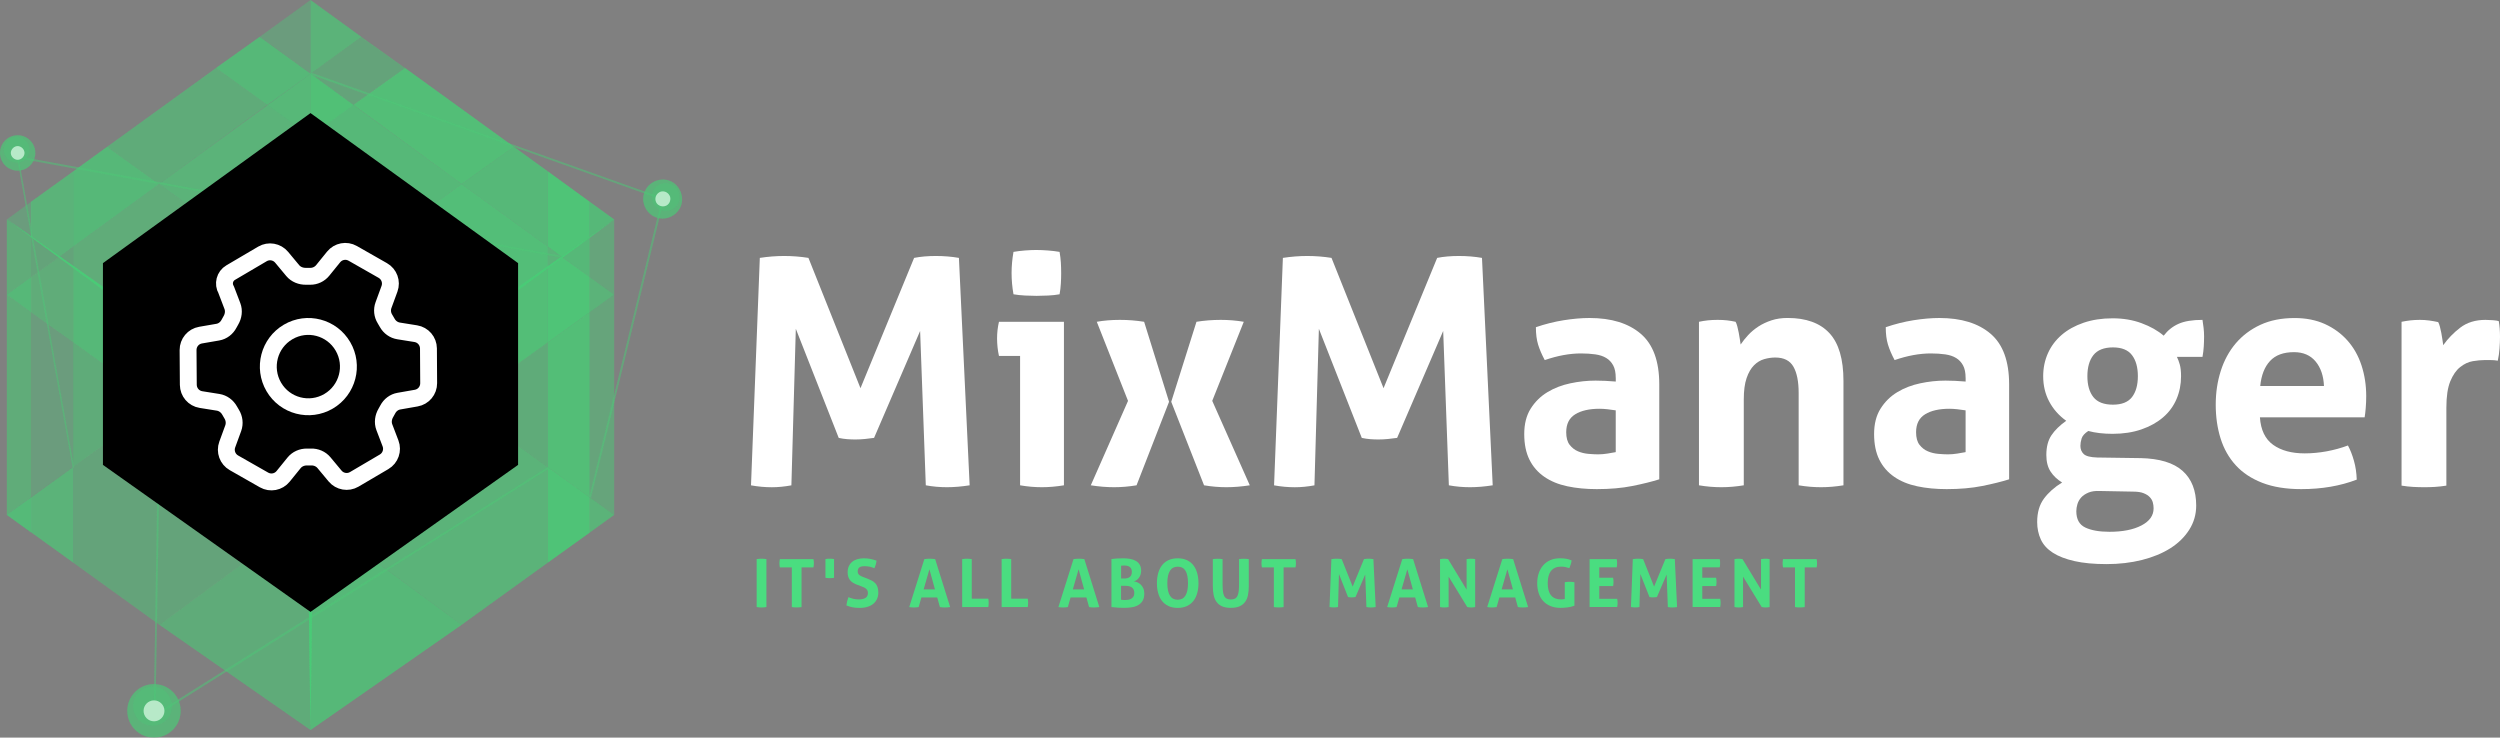<svg width="444" height="131" viewBox="0 0 444 131" fill="none" xmlns="http://www.w3.org/2000/svg">
<rect x="0" y="0" width="444" height="131" fill="#808080" stroke="none"/>
<g clip-path="url(#clip0_41_287)">
<path d="M134.385 99.299C134.674 99.249 134.962 99.225 135.245 99.225C135.527 99.225 135.822 99.249 136.117 99.299V107.813C135.816 107.863 135.527 107.887 135.257 107.887C134.969 107.887 134.674 107.863 134.385 107.813V99.299Z" fill="#4ADD80"/>
<path d="M140.612 100.77H138.5C138.451 100.536 138.426 100.284 138.426 100.025C138.426 99.779 138.451 99.539 138.5 99.305H144.469C144.518 99.539 144.543 99.785 144.543 100.025C144.543 100.284 144.518 100.536 144.469 100.77H142.356V107.82C142.215 107.838 142.074 107.85 141.933 107.863C141.791 107.875 141.65 107.881 141.521 107.881C141.392 107.881 141.245 107.881 141.091 107.869C140.938 107.857 140.784 107.844 140.625 107.82V100.77H140.612Z" fill="#4ADD80"/>
<path d="M146.606 99.286C146.741 99.261 146.864 99.249 146.987 99.237C147.11 99.225 147.232 99.225 147.367 99.225C147.503 99.225 147.632 99.225 147.748 99.237C147.865 99.249 148 99.261 148.129 99.286V102.617C147.994 102.642 147.871 102.654 147.748 102.666C147.625 102.679 147.503 102.679 147.367 102.679C147.232 102.679 147.103 102.679 146.981 102.666C146.858 102.66 146.729 102.642 146.6 102.617V99.286H146.606Z" fill="#4ADD80"/>
<path d="M152.274 103.872C152.004 103.768 151.764 103.657 151.556 103.534C151.341 103.411 151.163 103.263 151.015 103.097C150.868 102.924 150.751 102.721 150.665 102.487C150.579 102.253 150.542 101.964 150.542 101.631C150.542 101.231 150.61 100.874 150.751 100.566C150.886 100.258 151.083 100 151.335 99.79C151.586 99.581 151.887 99.421 152.243 99.316C152.6 99.212 152.993 99.156 153.435 99.156C153.834 99.156 154.215 99.193 154.565 99.261C154.915 99.335 155.283 99.433 155.67 99.569C155.621 100.024 155.498 100.48 155.289 100.917C155.173 100.868 155.05 100.825 154.927 100.776C154.804 100.726 154.675 100.689 154.54 100.659C154.405 100.628 154.245 100.603 154.074 100.585C153.902 100.566 153.705 100.554 153.484 100.554C153.349 100.554 153.214 100.566 153.079 100.591C152.944 100.615 152.815 100.659 152.704 100.72C152.594 100.782 152.501 100.874 152.434 100.997C152.36 101.12 152.329 101.28 152.329 101.477C152.329 101.637 152.354 101.767 152.409 101.871C152.465 101.976 152.538 102.068 152.637 102.142C152.735 102.216 152.839 102.278 152.956 102.333C153.073 102.382 153.189 102.432 153.312 102.481L154.018 102.752C154.319 102.869 154.589 102.992 154.835 103.121C155.081 103.251 155.283 103.404 155.455 103.589C155.627 103.774 155.756 104.002 155.848 104.266C155.94 104.531 155.99 104.858 155.99 105.245C155.99 105.633 155.916 106.015 155.768 106.347C155.621 106.68 155.412 106.963 155.136 107.203C154.86 107.437 154.522 107.628 154.117 107.757C153.711 107.893 153.244 107.961 152.716 107.961C152.458 107.961 152.225 107.954 152.016 107.936C151.814 107.917 151.617 107.893 151.433 107.862C151.249 107.825 151.064 107.782 150.886 107.727C150.708 107.671 150.518 107.603 150.321 107.523C150.346 107.296 150.389 107.056 150.45 106.809C150.512 106.563 150.585 106.311 150.678 106.058C151.009 106.194 151.316 106.292 151.611 106.36C151.9 106.428 152.213 106.458 152.544 106.458C153.042 106.458 153.429 106.366 153.717 106.181C154 105.997 154.141 105.713 154.141 105.332C154.141 105.141 154.11 104.987 154.043 104.858C153.975 104.728 153.889 104.624 153.785 104.537C153.68 104.451 153.558 104.377 153.423 104.316C153.287 104.254 153.152 104.199 153.011 104.143L152.293 103.872H152.274Z" fill="#4ADD80"/>
<path d="M164.157 99.299C164.323 99.274 164.483 99.255 164.63 99.243C164.777 99.231 164.943 99.225 165.127 99.225C165.287 99.225 165.441 99.225 165.588 99.243C165.735 99.255 165.901 99.274 166.085 99.299L168.745 107.813C168.419 107.863 168.106 107.887 167.799 107.887C167.492 107.887 167.209 107.863 166.927 107.813L166.454 106.108H163.641L163.156 107.813C162.874 107.863 162.603 107.887 162.339 107.887C162.051 107.887 161.762 107.863 161.48 107.813L164.163 99.299H164.157ZM166.049 104.68L165.066 101.102L164.04 104.68H166.049Z" fill="#4ADD80"/>
<path d="M170.882 99.299C171.17 99.249 171.453 99.225 171.723 99.225C171.993 99.225 172.288 99.249 172.583 99.299V106.323H175.524C175.549 106.459 175.561 106.588 175.573 106.705C175.586 106.822 175.586 106.945 175.586 107.056C175.586 107.185 175.586 107.309 175.573 107.432C175.561 107.555 175.549 107.684 175.524 107.813H170.882V99.299Z" fill="#4ADD80"/>
<path d="M177.889 99.299C178.177 99.249 178.46 99.225 178.73 99.225C179 99.225 179.295 99.249 179.59 99.299V106.323H182.531C182.556 106.459 182.568 106.588 182.58 106.705C182.593 106.822 182.593 106.945 182.593 107.056C182.593 107.185 182.593 107.309 182.58 107.432C182.568 107.555 182.556 107.684 182.531 107.813H177.889V99.299Z" fill="#4ADD80"/>
<path d="M190.65 99.299C190.816 99.274 190.975 99.255 191.123 99.243C191.27 99.231 191.436 99.225 191.62 99.225C191.78 99.225 191.933 99.225 192.081 99.243C192.228 99.255 192.394 99.274 192.578 99.299L195.237 107.813C194.912 107.863 194.599 107.887 194.291 107.887C193.984 107.887 193.702 107.863 193.419 107.813L192.947 106.108H190.134L189.649 107.813C189.366 107.863 189.096 107.887 188.832 107.887C188.543 107.887 188.255 107.863 187.972 107.813L190.656 99.299H190.65ZM192.541 104.68L191.559 101.102L190.533 104.68H192.541Z" fill="#4ADD80"/>
<path d="M197.393 99.285C197.644 99.249 197.939 99.212 198.265 99.193C198.596 99.169 199.008 99.156 199.505 99.156C199.941 99.156 200.347 99.193 200.733 99.261C201.12 99.335 201.458 99.452 201.741 99.624C202.029 99.797 202.256 100.018 202.422 100.308C202.588 100.591 202.668 100.948 202.668 101.373C202.668 101.625 202.631 101.859 202.557 102.075C202.484 102.29 202.379 102.481 202.256 102.641C202.134 102.801 201.986 102.937 201.833 103.041C201.673 103.146 201.513 103.214 201.348 103.238C201.526 103.263 201.728 103.318 201.949 103.404C202.17 103.491 202.373 103.62 202.563 103.792C202.754 103.965 202.907 104.18 203.036 104.451C203.165 104.722 203.227 105.042 203.227 105.424C203.227 105.935 203.128 106.36 202.938 106.686C202.748 107.012 202.484 107.271 202.158 107.462C201.833 107.653 201.452 107.782 201.022 107.85C200.592 107.917 200.144 107.954 199.671 107.954C199.309 107.954 198.953 107.942 198.596 107.924C198.24 107.905 197.841 107.868 197.393 107.813V99.285ZM199.628 102.746C199.825 102.746 200.009 102.727 200.175 102.69C200.347 102.653 200.494 102.592 200.617 102.499C200.74 102.407 200.844 102.284 200.912 102.13C200.985 101.976 201.016 101.779 201.016 101.545C201.016 101.311 200.973 101.126 200.893 100.985C200.813 100.837 200.703 100.726 200.574 100.64C200.445 100.554 200.297 100.505 200.138 100.474C199.978 100.443 199.818 100.431 199.659 100.431C199.438 100.431 199.253 100.443 199.106 100.468V102.74H199.628V102.746ZM199.106 106.514C199.217 106.532 199.346 106.538 199.487 106.551C199.628 106.563 199.763 106.563 199.88 106.563C200.046 106.563 200.218 106.545 200.402 106.514C200.58 106.483 200.752 106.421 200.912 106.329C201.071 106.237 201.2 106.114 201.298 105.947C201.403 105.787 201.452 105.572 201.452 105.313C201.452 105.067 201.415 104.864 201.335 104.704C201.255 104.544 201.145 104.414 200.998 104.31C200.85 104.211 200.678 104.143 200.476 104.1C200.273 104.063 200.052 104.039 199.806 104.039H199.1V106.501L199.106 106.514Z" fill="#4ADD80"/>
<path d="M209.159 107.961C208.52 107.961 207.968 107.85 207.507 107.628C207.04 107.406 206.66 107.099 206.359 106.711C206.058 106.323 205.837 105.861 205.689 105.325C205.542 104.79 205.468 104.211 205.468 103.577C205.468 102.943 205.542 102.358 205.689 101.816C205.837 101.274 206.058 100.806 206.359 100.412C206.66 100.018 207.04 99.71 207.507 99.489C207.974 99.267 208.526 99.156 209.159 99.156C209.792 99.156 210.35 99.267 210.811 99.489C211.278 99.71 211.658 100.018 211.959 100.412C212.26 100.806 212.481 101.274 212.629 101.816C212.776 102.358 212.85 102.943 212.85 103.577C212.85 104.211 212.776 104.79 212.629 105.325C212.481 105.861 212.26 106.323 211.959 106.711C211.658 107.099 211.278 107.406 210.811 107.628C210.344 107.85 209.792 107.961 209.159 107.961ZM209.159 106.514C210.381 106.514 210.989 105.535 210.989 103.577C210.989 102.598 210.842 101.865 210.547 101.373C210.252 100.886 209.792 100.64 209.171 100.64C207.937 100.64 207.317 101.619 207.317 103.577C207.317 105.535 207.931 106.514 209.159 106.514Z" fill="#4ADD80"/>
<path d="M215.411 99.298C215.558 99.273 215.705 99.261 215.847 99.249C215.988 99.243 216.135 99.236 216.283 99.236C216.418 99.236 216.553 99.236 216.694 99.249C216.835 99.255 216.983 99.273 217.13 99.298V103.719C217.13 104.199 217.149 104.611 217.185 104.956C217.222 105.301 217.29 105.584 217.4 105.812C217.505 106.04 217.658 106.2 217.849 106.311C218.039 106.415 218.291 106.471 218.598 106.471C218.905 106.471 219.151 106.415 219.341 106.311C219.531 106.206 219.679 106.04 219.783 105.812C219.887 105.584 219.961 105.301 219.998 104.956C220.035 104.611 220.053 104.199 220.053 103.719V99.298C220.213 99.273 220.36 99.261 220.502 99.249C220.643 99.243 220.784 99.236 220.913 99.236C221.054 99.236 221.196 99.236 221.343 99.249C221.49 99.261 221.638 99.273 221.785 99.298V104.082C221.785 104.661 221.736 105.184 221.644 105.664C221.552 106.144 221.38 106.551 221.134 106.889C220.888 107.228 220.563 107.493 220.152 107.677C219.74 107.862 219.224 107.954 218.592 107.954C217.959 107.954 217.443 107.862 217.032 107.677C216.62 107.493 216.295 107.228 216.049 106.889C215.804 106.551 215.638 106.144 215.54 105.664C215.447 105.184 215.398 104.661 215.398 104.082V99.298H215.411Z" fill="#4ADD80"/>
<path d="M226.225 100.77H224.113C224.063 100.536 224.039 100.284 224.039 100.025C224.039 99.779 224.063 99.539 224.113 99.305H230.082C230.131 99.539 230.155 99.785 230.155 100.025C230.155 100.284 230.131 100.536 230.082 100.77H227.969V107.82C227.828 107.838 227.687 107.85 227.545 107.863C227.404 107.875 227.263 107.881 227.134 107.881C227.005 107.881 226.858 107.881 226.704 107.869C226.551 107.857 226.397 107.844 226.237 107.82V100.77H226.225Z" fill="#4ADD80"/>
<path d="M236.468 99.299C236.782 99.249 237.089 99.225 237.377 99.225C237.684 99.225 237.985 99.249 238.286 99.299L240.233 104.181L242.241 99.299C242.487 99.249 242.757 99.225 243.058 99.225C243.359 99.225 243.647 99.249 243.918 99.299L244.317 107.813C244.016 107.863 243.733 107.887 243.469 107.887C243.205 107.887 242.935 107.863 242.677 107.813L242.462 102.032L240.736 106.034C240.626 106.053 240.509 106.065 240.393 106.077C240.276 106.09 240.159 106.096 240.036 106.096C239.932 106.096 239.834 106.096 239.729 106.083C239.625 106.071 239.521 106.059 239.41 106.034L237.801 101.946L237.635 107.807C237.383 107.857 237.138 107.881 236.904 107.881C236.653 107.881 236.395 107.857 236.124 107.807L236.456 99.292L236.468 99.299Z" fill="#4ADD80"/>
<path d="M249.039 99.299C249.205 99.274 249.365 99.255 249.512 99.243C249.659 99.231 249.825 99.225 250.009 99.225C250.169 99.225 250.323 99.225 250.47 99.243C250.617 99.255 250.783 99.274 250.967 99.299L253.627 107.813C253.301 107.863 252.988 107.887 252.681 107.887C252.374 107.887 252.091 107.863 251.809 107.813L251.336 106.108H248.523L248.038 107.813C247.756 107.863 247.485 107.887 247.221 107.887C246.933 107.887 246.644 107.863 246.362 107.813L249.045 99.299H249.039ZM250.924 104.68L249.942 101.102L248.916 104.68H250.924Z" fill="#4ADD80"/>
<path d="M255.758 99.299C256.003 99.249 256.237 99.225 256.451 99.225C256.685 99.225 256.93 99.249 257.182 99.299L260.468 104.723V99.299C260.75 99.249 261.02 99.225 261.284 99.225C261.53 99.225 261.763 99.249 261.991 99.299V107.813C261.739 107.863 261.512 107.887 261.303 107.887C261.082 107.887 260.842 107.863 260.584 107.813L257.274 102.402V107.813C257.023 107.863 256.765 107.887 256.507 107.887C256.249 107.887 255.997 107.863 255.751 107.813V99.299H255.758Z" fill="#4ADD80"/>
<path d="M266.805 99.299C266.971 99.274 267.131 99.255 267.278 99.243C267.426 99.231 267.591 99.225 267.776 99.225C267.935 99.225 268.089 99.225 268.236 99.243C268.384 99.255 268.549 99.274 268.734 99.299L271.393 107.813C271.067 107.863 270.754 107.887 270.447 107.887C270.14 107.887 269.857 107.863 269.575 107.813L269.102 106.108H266.289L265.804 107.813C265.522 107.863 265.252 107.887 264.988 107.887C264.699 107.887 264.41 107.863 264.128 107.813L266.811 99.299H266.805ZM268.697 104.68L267.714 101.102L266.689 104.68H268.697Z" fill="#4ADD80"/>
<path d="M277.902 103.399C278.191 103.349 278.48 103.325 278.75 103.325C279.02 103.325 279.315 103.349 279.616 103.399V107.579C279.204 107.727 278.78 107.832 278.332 107.881C277.89 107.93 277.497 107.955 277.165 107.955C276.471 107.955 275.863 107.844 275.348 107.628C274.826 107.413 274.396 107.105 274.046 106.717C273.696 106.329 273.438 105.861 273.266 105.326C273.094 104.79 273.008 104.205 273.008 103.571C273.008 102.937 273.1 102.352 273.278 101.81C273.456 101.268 273.72 100.8 274.064 100.406C274.408 100.012 274.826 99.704 275.329 99.483C275.827 99.261 276.398 99.15 277.036 99.15C277.417 99.15 277.767 99.175 278.093 99.224C278.418 99.273 278.762 99.372 279.112 99.52C279.094 99.754 279.051 99.988 278.971 100.216C278.891 100.443 278.805 100.665 278.713 100.899C278.437 100.807 278.191 100.739 277.982 100.696C277.767 100.659 277.515 100.634 277.227 100.634C276.471 100.634 275.888 100.88 275.483 101.373C275.077 101.866 274.875 102.598 274.875 103.571C274.875 104.544 275.077 105.264 275.477 105.744C275.876 106.225 276.471 106.459 277.251 106.459C277.386 106.459 277.503 106.452 277.614 106.434C277.718 106.416 277.816 106.403 277.902 106.385V103.386V103.399Z" fill="#4ADD80"/>
<path d="M282.305 99.298H287.126C287.175 99.532 287.2 99.778 287.2 100.018C287.2 100.277 287.175 100.53 287.126 100.763H284.031V102.611H286.487C286.537 102.863 286.561 103.109 286.561 103.343C286.561 103.596 286.537 103.842 286.487 104.088H284.031V106.342H287.212C287.261 106.576 287.286 106.822 287.286 107.062C287.286 107.321 287.261 107.573 287.212 107.807H282.312V99.292L282.305 99.298Z" fill="#4ADD80"/>
<path d="M290 99.299C290.313 99.249 290.62 99.225 290.909 99.225C291.216 99.225 291.517 99.249 291.818 99.299L293.765 104.181L295.773 99.299C296.018 99.249 296.289 99.225 296.59 99.225C296.89 99.225 297.179 99.249 297.449 99.299L297.848 107.813C297.548 107.863 297.265 107.887 297.001 107.887C296.737 107.887 296.467 107.863 296.209 107.813L295.994 102.032L294.268 106.034C294.158 106.053 294.041 106.065 293.924 106.077C293.808 106.09 293.691 106.096 293.568 106.096C293.464 106.096 293.365 106.096 293.261 106.083C293.157 106.071 293.052 106.059 292.942 106.034L291.333 101.946L291.167 107.807C290.915 107.857 290.67 107.881 290.436 107.881C290.184 107.881 289.926 107.857 289.656 107.807L289.988 99.292L290 99.299Z" fill="#4ADD80"/>
<path d="M300.6 99.298H305.42C305.47 99.532 305.494 99.778 305.494 100.018C305.494 100.277 305.47 100.53 305.42 100.763H302.325V102.611H304.782C304.831 102.863 304.855 103.109 304.855 103.343C304.855 103.596 304.831 103.842 304.782 104.088H302.325V106.342H305.506C305.556 106.576 305.58 106.822 305.58 107.062C305.58 107.321 305.556 107.573 305.506 107.807H300.606V99.292L300.6 99.298Z" fill="#4ADD80"/>
<path d="M308.049 99.299C308.294 99.249 308.528 99.225 308.743 99.225C308.976 99.225 309.222 99.249 309.474 99.299L312.759 104.723V99.299C313.041 99.249 313.312 99.225 313.576 99.225C313.821 99.225 314.055 99.249 314.282 99.299V107.813C314.03 107.863 313.803 107.887 313.594 107.887C313.373 107.887 313.134 107.863 312.876 107.813L309.566 102.402V107.813C309.314 107.863 309.056 107.887 308.798 107.887C308.54 107.887 308.288 107.863 308.043 107.813V99.299H308.049Z" fill="#4ADD80"/>
<path d="M318.777 100.77H316.665C316.616 100.536 316.591 100.284 316.591 100.025C316.591 99.779 316.616 99.539 316.665 99.305H322.634C322.683 99.539 322.708 99.785 322.708 100.025C322.708 100.284 322.683 100.536 322.634 100.77H320.521V107.82C320.38 107.838 320.239 107.85 320.098 107.863C319.956 107.875 319.815 107.881 319.686 107.881C319.557 107.881 319.41 107.881 319.256 107.869C319.103 107.857 318.949 107.844 318.79 107.82V100.77H318.777Z" fill="#4ADD80"/>
<path d="M134.944 45.801C136.436 45.574 137.873 45.463 139.261 45.463C140.717 45.463 142.154 45.574 143.578 45.801L152.821 68.945L162.346 45.801C163.5 45.574 164.79 45.463 166.214 45.463C167.639 45.463 168.996 45.574 170.304 45.801L172.208 86.191C170.79 86.412 169.445 86.529 168.173 86.529C166.902 86.529 165.649 86.418 164.421 86.191L163.414 58.78L155.234 77.768C154.712 77.842 154.172 77.91 153.607 77.965C153.048 78.02 152.483 78.051 151.924 78.051C151.439 78.051 150.954 78.033 150.469 77.996C149.984 77.959 149.48 77.885 148.958 77.774L141.337 58.392L140.551 86.197C139.353 86.418 138.199 86.535 137.075 86.535C135.878 86.535 134.643 86.425 133.378 86.197L134.944 45.808V45.801Z" fill="white"/>
<path d="M181.168 63.219H177.416C177.305 62.733 177.219 62.215 177.164 61.674C177.109 61.132 177.078 60.615 177.078 60.128C177.078 59.119 177.189 58.127 177.416 57.148H188.955V86.19C187.61 86.412 186.302 86.529 185.031 86.529C183.759 86.529 182.507 86.418 181.168 86.19V63.213V63.219ZM179.995 52.26C179.768 50.985 179.657 49.729 179.657 48.498C179.657 47.267 179.768 46.047 179.995 44.736C180.628 44.625 181.309 44.539 182.04 44.484C182.771 44.428 183.434 44.398 184.03 44.398C184.662 44.398 185.356 44.428 186.105 44.484C186.855 44.539 187.542 44.625 188.181 44.736C188.292 45.376 188.365 45.998 188.408 46.62C188.445 47.236 188.464 47.864 188.464 48.504C188.464 49.101 188.445 49.723 188.408 50.357C188.371 50.998 188.298 51.632 188.181 52.266C187.542 52.377 186.867 52.457 186.136 52.488C185.405 52.525 184.724 52.543 184.091 52.543C183.495 52.543 182.82 52.525 182.077 52.488C181.328 52.451 180.64 52.377 180.001 52.266L179.995 52.26Z" fill="white"/>
<path d="M200.334 71.192L194.789 57.148C196.023 56.927 197.387 56.81 198.879 56.81C200.371 56.81 201.734 56.92 203.196 57.148L207.624 71.358L201.851 86.19C200.506 86.412 199.18 86.529 197.872 86.529C196.564 86.529 195.182 86.418 193.726 86.19L200.34 71.192H200.334ZM208.011 71.358L212.494 57.148C213.875 56.927 215.312 56.81 216.805 56.81C218.186 56.81 219.55 56.92 220.895 57.148L215.294 71.192L221.963 86.19C220.508 86.412 219.126 86.529 217.818 86.529C216.51 86.529 215.183 86.418 213.839 86.19L208.011 71.358Z" fill="white"/>
<path d="M227.84 45.801C229.332 45.574 230.769 45.463 232.157 45.463C233.613 45.463 235.05 45.574 236.475 45.801L245.717 68.945L255.242 45.801C256.396 45.574 257.686 45.463 259.111 45.463C260.535 45.463 261.892 45.574 263.2 45.801L265.104 86.191C263.686 86.412 262.341 86.529 261.07 86.529C259.798 86.529 258.546 86.418 257.317 86.191L256.31 58.78L248.13 77.768C247.608 77.842 247.068 77.91 246.503 77.965C245.944 78.02 245.379 78.051 244.82 78.051C244.335 78.051 243.85 78.033 243.365 77.996C242.88 77.959 242.376 77.885 241.854 77.774L234.233 58.392L233.447 86.197C232.249 86.418 231.095 86.535 229.971 86.535C228.774 86.535 227.539 86.425 226.274 86.197L227.84 45.808V45.801Z" fill="white"/>
<path d="M286.954 67.092C286.954 66.193 286.807 65.46 286.506 64.9C286.205 64.34 285.794 63.897 285.272 63.583C284.75 63.262 284.105 63.047 283.337 62.936C282.569 62.825 281.722 62.77 280.789 62.77C278.774 62.77 276.625 63.164 274.347 63.952C273.825 62.979 273.432 62.062 273.167 61.2C272.903 60.338 272.774 59.31 272.774 58.109C274.42 57.549 276.06 57.136 277.706 56.872C279.352 56.613 280.881 56.477 282.299 56.477C286.187 56.477 289.22 57.413 291.406 59.285C293.593 61.157 294.686 64.155 294.686 68.274V85.126C293.378 85.538 291.793 85.932 289.926 86.308C288.06 86.683 285.947 86.868 283.595 86.868C281.691 86.868 279.941 86.702 278.357 86.363C276.766 86.024 275.403 85.464 274.267 84.676C273.124 83.888 272.246 82.878 271.632 81.641C271.018 80.403 270.705 78.889 270.705 77.091C270.705 75.293 271.086 73.784 271.853 72.572C272.621 71.353 273.61 70.38 274.826 69.647C276.041 68.914 277.393 68.391 278.891 68.077C280.383 67.757 281.882 67.597 283.374 67.597C284.455 67.597 285.652 67.652 286.96 67.763V67.092H286.954ZM286.954 72.879C286.506 72.806 286.021 72.738 285.499 72.683C284.977 72.627 284.51 72.596 284.099 72.596C282.269 72.596 280.819 72.923 279.757 73.581C278.694 74.24 278.16 75.293 278.16 76.758C278.16 77.731 278.363 78.482 278.774 79.006C279.186 79.529 279.677 79.917 280.26 80.157C280.838 80.403 281.458 80.551 282.109 80.606C282.76 80.662 283.331 80.693 283.816 80.693C284.375 80.693 284.94 80.643 285.499 80.551C286.058 80.459 286.543 80.372 286.954 80.299V72.886V72.879Z" fill="white"/>
<path d="M301.742 57.148C302.264 57.037 302.786 56.951 303.308 56.895C303.83 56.84 304.407 56.809 305.046 56.809C305.685 56.809 306.243 56.84 306.728 56.895C307.214 56.951 307.717 57.037 308.239 57.148C308.35 57.339 308.454 57.61 308.546 57.961C308.638 58.318 308.724 58.693 308.798 59.081C308.872 59.475 308.939 59.857 308.995 60.233C309.05 60.608 309.099 60.928 309.136 61.187C309.51 60.627 309.959 60.066 310.481 59.5C311.003 58.94 311.611 58.435 312.298 57.985C312.986 57.536 313.766 57.173 314.626 56.889C315.486 56.606 316.438 56.471 317.481 56.471C320.767 56.471 323.242 57.37 324.906 59.167C326.57 60.965 327.399 63.791 327.399 67.652V86.19C326.054 86.412 324.728 86.529 323.42 86.529C322.112 86.529 320.785 86.418 319.441 86.19V69.788C319.441 67.769 319.133 66.211 318.513 65.127C317.899 64.044 316.824 63.496 315.289 63.496C314.65 63.496 314 63.588 313.33 63.779C312.661 63.97 312.053 64.333 311.512 64.875C310.972 65.417 310.53 66.174 310.198 67.147C309.86 68.12 309.695 69.394 309.695 70.964V86.19C308.35 86.412 307.023 86.529 305.715 86.529C304.407 86.529 303.081 86.418 301.736 86.19V57.148H301.742Z" fill="white"/>
<path d="M349.09 67.092C349.09 66.193 348.942 65.46 348.641 64.9C348.34 64.34 347.929 63.897 347.407 63.583C346.885 63.262 346.24 63.047 345.473 62.936C344.705 62.825 343.857 62.77 342.924 62.77C340.91 62.77 338.76 63.164 336.482 63.952C335.96 62.979 335.567 62.062 335.303 61.2C335.039 60.338 334.91 59.31 334.91 58.109C336.556 57.549 338.195 57.136 339.841 56.872C341.487 56.613 343.016 56.477 344.435 56.477C348.322 56.477 351.356 57.413 353.542 59.285C355.728 61.157 356.821 64.155 356.821 68.274V85.126C355.513 85.538 353.929 85.932 352.062 86.308C350.195 86.683 348.082 86.868 345.73 86.868C343.827 86.868 342.077 86.702 340.492 86.363C338.902 86.024 337.538 85.464 336.402 84.676C335.26 83.888 334.382 82.878 333.768 81.641C333.154 80.403 332.84 78.889 332.84 77.091C332.84 75.293 333.221 73.784 333.989 72.572C334.756 71.353 335.745 70.38 336.961 69.647C338.177 68.914 339.528 68.391 341.026 68.077C342.519 67.757 344.017 67.597 345.509 67.597C346.59 67.597 347.788 67.652 349.096 67.763V67.092H349.09ZM349.09 72.879C348.641 72.806 348.156 72.738 347.634 72.683C347.112 72.627 346.645 72.596 346.234 72.596C344.404 72.596 342.955 72.923 341.892 73.581C340.83 74.24 340.296 75.293 340.296 76.758C340.296 77.731 340.498 78.482 340.91 79.006C341.321 79.529 341.812 79.917 342.396 80.157C342.973 80.403 343.593 80.551 344.244 80.606C344.895 80.662 345.466 80.693 345.952 80.693C346.51 80.693 347.075 80.643 347.634 80.551C348.193 80.459 348.678 80.372 349.09 80.299V72.886V72.879Z" fill="white"/>
<path d="M380.127 81.357C383.523 81.431 386.028 82.188 387.637 83.635C389.24 85.076 390.045 87.126 390.045 89.786C390.045 91.356 389.633 92.79 388.81 94.083C387.987 95.376 386.87 96.472 385.451 97.371C384.032 98.27 382.35 98.959 380.409 99.452C378.469 99.938 376.374 100.185 374.133 100.185C371.891 100.185 369.988 100.006 368.416 99.649C366.85 99.292 365.566 98.799 364.577 98.159C363.589 97.519 362.876 96.737 362.447 95.801C362.017 94.865 361.802 93.837 361.802 92.71C361.802 91.023 362.201 89.638 363.005 88.554C363.81 87.471 364.884 86.51 366.229 85.691C365.37 85.168 364.688 84.521 364.184 83.752C363.681 82.982 363.429 82.003 363.429 80.803C363.429 79.38 363.73 78.217 364.326 77.318C364.921 76.419 365.8 75.557 366.96 74.732C365.652 73.796 364.645 72.651 363.933 71.303C363.22 69.954 362.87 68.458 362.87 66.808C362.87 65.349 363.153 63.988 363.712 62.738C364.27 61.482 365.087 60.399 366.15 59.481C367.212 58.564 368.514 57.844 370.043 57.32C371.572 56.797 373.292 56.532 375.195 56.532C377.099 56.532 378.782 56.822 380.348 57.4C381.914 57.979 383.222 58.718 384.272 59.617C384.984 58.681 385.856 57.979 386.906 57.511C387.95 57.043 389.369 56.809 391.162 56.809C391.236 57.296 391.303 57.776 391.359 58.244C391.414 58.712 391.445 59.211 391.445 59.734C391.445 60.331 391.426 60.934 391.389 61.532C391.353 62.129 391.279 62.751 391.162 63.385H386.624C386.808 63.76 386.98 64.21 387.128 64.733C387.275 65.257 387.355 65.952 387.355 66.814C387.355 68.273 387.085 69.634 386.544 70.89C386.004 72.146 385.211 73.224 384.161 74.122C383.117 75.021 381.834 75.736 380.323 76.259C378.812 76.782 377.099 77.047 375.195 77.047C373.586 77.047 372.149 76.881 370.878 76.542C370.24 76.955 369.853 77.392 369.699 77.86C369.552 78.328 369.478 78.771 369.478 79.177C369.478 79.775 369.675 80.267 370.068 80.636C370.461 81.012 371.253 81.215 372.45 81.252L380.127 81.363V81.357ZM372.954 87.2C372.131 87.163 371.449 87.255 370.909 87.483C370.368 87.711 369.939 87.994 369.619 88.351C369.3 88.708 369.079 89.102 368.95 89.533C368.821 89.964 368.753 90.383 368.753 90.795C368.753 92.218 369.288 93.184 370.35 93.689C371.412 94.194 372.843 94.446 374.637 94.446C376.989 94.446 378.886 94.071 380.323 93.32C381.76 92.569 382.479 91.559 382.479 90.284C382.479 89.909 382.43 89.552 382.337 89.219C382.245 88.88 382.067 88.573 381.803 88.296C381.539 88.012 381.177 87.778 380.71 87.594C380.243 87.403 379.617 87.311 378.831 87.311L372.948 87.2H372.954ZM375.257 71.869C376.823 71.869 377.953 71.42 378.647 70.521C379.334 69.622 379.685 68.384 379.685 66.814C379.685 65.244 379.341 63.994 378.647 63.077C377.953 62.16 376.829 61.698 375.257 61.698C373.685 61.698 372.493 62.16 371.781 63.077C371.069 63.994 370.719 65.238 370.719 66.814C370.719 68.39 371.075 69.622 371.781 70.521C372.493 71.42 373.648 71.869 375.257 71.869Z" fill="white"/>
<path d="M401.362 74.117C401.51 76.364 402.296 77.989 403.715 79.005C405.133 80.015 407 80.52 409.315 80.52C410.586 80.52 411.882 80.397 413.209 80.157C414.535 79.91 415.794 79.566 416.992 79.116C417.403 79.867 417.759 80.766 418.054 81.813C418.355 82.859 418.521 83.986 418.557 85.181C415.647 86.301 412.355 86.868 408.695 86.868C406.005 86.868 403.696 86.492 401.774 85.747C399.852 84.996 398.28 83.962 397.07 82.632C395.854 81.302 394.957 79.719 394.38 77.885C393.803 76.05 393.514 74.049 393.514 71.876C393.514 69.702 393.815 67.738 394.411 65.867C395.006 63.995 395.897 62.363 397.07 60.978C398.249 59.593 399.704 58.497 401.442 57.69C403.18 56.884 405.207 56.483 407.522 56.483C409.542 56.483 411.329 56.84 412.902 57.548C414.468 58.263 415.806 59.236 416.906 60.473C418.005 61.711 418.84 63.176 419.399 64.881C419.958 66.587 420.24 68.409 420.24 70.355C420.24 71.069 420.209 71.771 420.154 72.46C420.099 73.156 420.031 73.704 419.958 74.117H401.356H401.362ZM412.736 68.551C412.662 66.753 412.165 65.3 411.25 64.198C410.335 63.096 409.057 62.542 407.411 62.542C405.545 62.542 404.126 63.065 403.156 64.112C402.185 65.158 401.608 66.642 401.418 68.551H412.736Z" fill="white"/>
<path d="M426.522 57.148C427.081 57.037 427.616 56.951 428.119 56.896C428.623 56.84 429.175 56.81 429.771 56.81C430.33 56.81 430.883 56.846 431.423 56.92C431.963 56.994 432.498 57.087 433.02 57.204C433.13 57.395 433.235 57.665 433.327 58.016C433.419 58.373 433.505 58.749 433.579 59.137C433.652 59.531 433.72 59.925 433.775 60.319C433.83 60.713 433.88 61.039 433.916 61.304C434.739 60.147 435.746 59.106 436.944 58.189C438.141 57.271 439.634 56.81 441.427 56.81C441.801 56.81 442.231 56.828 442.716 56.865C443.202 56.902 443.558 56.957 443.779 57.031C443.853 57.407 443.908 57.838 443.945 58.324C443.982 58.811 444 59.315 444 59.839C444 60.479 443.969 61.169 443.914 61.92C443.859 62.671 443.754 63.379 443.607 64.056C443.195 63.982 442.741 63.945 442.231 63.945H441.31C440.672 63.945 439.965 64.013 439.179 64.142C438.393 64.272 437.65 64.623 436.938 65.183C436.225 65.743 435.642 66.587 435.175 67.713C434.709 68.834 434.475 70.41 434.475 72.43V86.246C433.8 86.356 433.13 86.43 432.455 86.473C431.779 86.516 431.128 86.529 430.496 86.529C429.863 86.529 429.218 86.51 428.561 86.473C427.91 86.436 427.223 86.363 426.516 86.246V57.148H426.522Z" fill="white"/>
<g opacity="0.6">
<path opacity="0.8" d="M62.768 18.624L81.983 32.687L91.269 26.074L71.93 12.073L62.768 18.624Z" fill="#45D175"/>
<path opacity="0.7" d="M55.147 52.081L81.983 32.687L55.147 13.102V52.081Z" fill="#45D175"/>
<g opacity="0.9">
<path d="M104.724 42.064L99.793 45.659L97.293 43.794V30.439L104.724 35.833V42.064Z" fill="#45D175"/>
</g>
<g opacity="0.4">
<path d="M109.078 38.98V52.334L104.724 49.188V42.064L109.078 38.98Z" fill="#45D175"/>
</g>
<g opacity="0.8">
<path d="M81.983 32.687L97.293 43.794V47.389L72.76 65.115L55.147 52.081L81.983 32.687Z" fill="#45D175"/>
</g>
<g opacity="0.4">
<path d="M109.078 52.334V91.442L104.724 88.296V55.48L109.078 52.334Z" fill="#45D175"/>
</g>
<path opacity="0.6" d="M81.983 110.966L97.293 99.921V82.964L81.922 71.857L55.147 91.184L81.983 110.966Z" fill="#45D175"/>
<path opacity="0.9" d="M104.724 94.588V88.296L97.293 82.964V99.92" fill="#45D175"/>
<path opacity="0.8" d="M72.76 65.115L81.922 71.857L97.293 60.812V47.39L72.76 65.115Z" fill="#45D175"/>
<path opacity="0.7" d="M104.724 42.063L99.793 45.659L104.724 49.187V42.063Z" fill="#45D175"/>
<path opacity="0.8" d="M104.724 88.296V55.48L97.293 60.811V82.964L104.724 88.296Z" fill="#45D175"/>
<path opacity="0.6" d="M104.724 55.48L109.078 52.334L104.724 49.188V55.48Z" fill="#45D175"/>
<path opacity="0.7" d="M109.078 38.979L104.724 35.833V42.064L109.078 38.979Z" fill="#45D175"/>
<path opacity="0.5" d="M81.922 71.857L97.293 60.812V82.964L81.922 71.857Z" fill="#45D175"/>
<g opacity="0.9">
<path d="M104.724 55.479L97.293 60.811V47.389L99.793 45.659L104.724 49.187V55.479Z" fill="#45D175"/>
</g>
<path opacity="0.7" d="M66.551 99.6L55.147 107.819V129.651L81.983 110.965" fill="#45D175"/>
<path opacity="0.6" d="M99.793 45.66L97.293 43.794V47.39L99.793 45.66Z" fill="#45D175"/>
<path opacity="0.7" d="M72.76 65.115L55.147 52.081V77.761L72.76 65.115Z" fill="#45D175"/>
<path opacity="0.7" d="M81.983 32.687L97.293 43.794V30.439L91.269 26.074L81.983 32.687Z" fill="#45D175"/>
<path opacity="0.6" d="M55.147 13.102L64.18 6.551L55.147 0V13.102Z" fill="#45D175"/>
<path opacity="0.5" d="M55.147 13.102V24.147L62.768 18.624L55.147 13.102Z" fill="#45D175"/>
<g opacity="0.7">
<path d="M81.922 71.857L55.147 91.183V77.761L72.76 65.115L81.922 71.857Z" fill="#45D175"/>
</g>
<path opacity="0.4" d="M71.93 12.073L64.18 6.551L55.147 13.102L62.768 18.624L71.93 12.073Z" fill="#45D175"/>
<path opacity="0.5" d="M47.458 18.624L28.249 32.687L19.025 26.074L38.363 12.073L47.458 18.624Z" fill="#45D175"/>
<path opacity="0.6" d="M55.147 52.081L28.249 32.687L55.147 13.102V52.081Z" fill="#45D175"/>
<path opacity="0.5" d="M55.147 129.652L28.31 110.966L55.147 91.184V129.652Z" fill="#45D175"/>
<g opacity="0.6">
<path d="M5.509 42.064L10.501 45.659L13.001 43.794V30.439L5.509 35.833V42.064Z" fill="#45D175"/>
</g>
<g opacity="0.5">
<path d="M1.216 38.98V52.334L5.509 49.188V42.064L1.216 38.98Z" fill="#45D175"/>
</g>
<g opacity="0.5">
<path d="M28.249 32.687L13.001 43.794V47.389L37.534 65.115L55.147 52.081L28.249 32.687Z" fill="#45D175"/>
</g>
<g opacity="0.5">
<path d="M1.216 52.334V91.442L5.509 88.296V55.48L1.216 52.334Z" fill="#45D175"/>
</g>
<path opacity="0.6" d="M13.001 82.964V99.92L1.216 91.442L13.001 82.964Z" fill="#45D175"/>
<path opacity="0.4" d="M28.31 110.966L13.001 99.921V82.964L28.31 71.857L55.147 91.184L28.31 110.966Z" fill="#45D175"/>
<path opacity="0.3" d="M5.509 94.588L1.216 91.442L5.509 88.296V94.588Z" fill="#45D175"/>
<path opacity="0.7" d="M37.534 65.115L28.31 71.857L13.001 60.812V47.39L37.534 65.115Z" fill="#45D175"/>
<path opacity="0.4" d="M5.509 42.063L10.501 45.659L5.509 49.187V42.063Z" fill="#45D175"/>
<path opacity="0.3" d="M5.509 88.296V55.48L13.001 60.811V82.964L5.509 88.296Z" fill="#45D175"/>
<path opacity="0.7" d="M5.509 55.48L1.216 52.334L5.509 49.188V55.48Z" fill="#45D175"/>
<path opacity="0.3" d="M1.216 38.979L5.509 35.833V42.064L1.216 38.979Z" fill="#45D175"/>
<path opacity="0.5" d="M28.31 71.857L13.001 60.812V82.964L28.31 71.857Z" fill="#45D175"/>
<g opacity="0.5">
<path d="M5.509 55.479L13.001 60.811V47.389L10.501 45.659L5.509 49.187V55.479Z" fill="#45D175"/>
</g>
<path opacity="0.2" d="M55.147 107.819L43.749 99.6L55.147 91.184V107.819Z" fill="#45D175"/>
<path opacity="0.4" d="M10.501 45.66L13.001 43.794V47.39L10.501 45.66Z" fill="#45D175"/>
<path opacity="0.8" d="M37.534 65.115L55.147 52.081V77.761L37.534 65.115Z" fill="#45D175"/>
<path opacity="0.7" d="M28.249 32.687L13.001 43.794V30.439L19.025 26.074L28.249 32.687Z" fill="#45D175"/>
<path opacity="0.3" d="M55.147 13.102L46.113 6.551L55.147 0V13.102Z" fill="#45D175"/>
<path opacity="0.2" d="M55.147 13.102V24.147L47.458 18.624L55.147 13.102Z" fill="#45D175"/>
<g opacity="0.5">
<path d="M28.31 71.857L55.147 91.183V77.761L37.534 65.115L28.31 71.857Z" fill="#45D175"/>
</g>
<path opacity="0.7" d="M38.363 12.073L46.113 6.551L55.147 13.102L47.458 18.624L38.363 12.073Z" fill="#45D175"/>
<g opacity="0.4">
<path d="M13.001 83.032C13.001 83.032 12.872 83.032 12.872 82.903L3.009 27.872V27.743H3.138L99.535 45.401C99.535 45.401 99.664 45.53 99.664 45.592C99.664 45.654 99.535 45.721 99.473 45.721L3.328 28.125L13.13 82.903C13.13 82.903 13.13 83.094 13.001 83.094V83.032Z" fill="#45D175"/>
</g>
<path opacity="0.6" d="M6.276 27.164C6.276 28.9 4.87 30.31 3.138 30.31C1.406 30.31 0 28.9 0 27.164C0 25.427 1.406 24.018 3.138 24.018C4.87 24.018 6.276 25.427 6.276 27.164Z" fill="#45D175"/>
<path d="M4.354 27.164C4.354 27.805 3.777 28.383 3.138 28.383C2.499 28.383 1.922 27.805 1.922 27.164C1.922 26.524 2.499 25.945 3.138 25.945C3.777 25.945 4.354 26.524 4.354 27.164Z" fill="#45D175"/>
<path opacity="0.3" d="M5.251 26.585C5.251 27.872 4.225 28.894 2.948 28.894C1.67 28.894 0.645 27.866 0.645 26.585C0.645 25.305 1.67 24.276 2.948 24.276C4.225 24.276 5.251 25.305 5.251 26.585Z" fill="#45D175"/>
<g opacity="0.4">
<path d="M104.785 88.425C104.785 88.425 104.656 88.296 104.656 88.234L117.528 35.452L55.147 13.231C55.147 13.231 55.018 13.102 55.086 13.04C55.086 12.979 55.214 12.911 55.276 12.911L117.786 35.193C117.786 35.193 117.915 35.322 117.915 35.384L104.976 88.296C104.976 88.296 104.914 88.425 104.847 88.425H104.785Z" fill="#45D175"/>
</g>
<path opacity="0.6" d="M118.682 38.659C116.889 39.238 114.967 38.21 114.39 36.351C113.813 34.553 114.838 32.626 116.693 32.047C118.547 31.468 120.408 32.496 120.985 34.356C121.563 36.215 120.537 38.081 118.682 38.659Z" fill="#45D175"/>
<path d="M118.111 36.603C117.405 36.794 116.638 36.412 116.447 35.704C116.257 34.996 116.638 34.294 117.344 34.035C118.05 33.844 118.75 34.226 119.008 34.934C119.198 35.642 118.818 36.412 118.111 36.603Z" fill="#45D175"/>
<path opacity="0.3" d="M118.94 37.372C117.596 37.76 116.251 37.052 115.864 35.704C115.477 34.356 116.183 33.007 117.528 32.619C118.811 32.231 120.218 32.94 120.605 34.288C120.992 35.575 120.285 36.984 118.94 37.372Z" fill="#45D175"/>
<g opacity="0.4">
<path d="M27.414 127.084H27.352C27.352 127.084 27.291 127.022 27.291 126.954L28.188 71.924C28.188 71.924 28.249 71.795 28.378 71.795C28.439 71.795 28.568 71.856 28.507 71.986L27.61 126.764L97.232 82.97H97.49V83.228L27.61 127.213H27.549L27.42 127.084H27.414Z" fill="#45D175"/>
</g>
<path opacity="0.6" d="M32.087 126.247C32.087 128.882 29.975 131 27.346 131C24.718 131 22.605 128.882 22.605 126.247C22.605 123.612 24.718 121.494 27.346 121.494C29.975 121.494 32.087 123.612 32.087 126.247Z" fill="#45D175"/>
<path d="M29.207 126.247C29.207 127.275 28.372 128.106 27.352 128.106C26.333 128.106 25.498 127.269 25.498 126.247C25.498 125.225 26.333 124.388 27.352 124.388C28.372 124.388 29.207 125.225 29.207 126.247Z" fill="#45D175"/>
<path opacity="0.3" d="M30.552 125.41C30.552 127.337 29.017 128.876 27.094 128.876C25.172 128.876 23.637 127.337 23.637 125.41C23.637 123.483 25.172 121.943 27.094 121.943C29.017 121.943 30.552 123.483 30.552 125.41Z" fill="#45D175"/>
<path d="M54.76 77.189L109.016 39.041L55.595 78.279L54.76 77.189Z" fill="#45D175"/>
<path d="M54.76 78.279L1.283 38.98L55.595 77.189L54.76 78.279Z" fill="#45D175"/>
<path d="M55.786 77.38L55.147 129.781L54.441 77.38H55.786Z" fill="#45D175"/>
<path opacity="0.6" d="M104.724 94.588L109.078 91.442L104.724 88.296V94.588Z" fill="#45D175"/>
<path opacity="0.4" d="M55.147 107.819L66.551 99.6L55.147 91.184V107.819Z" fill="#45D175"/>
</g>
<g opacity="0.7">
<path opacity="0.8" d="M62.768 18.624L81.983 32.687L91.269 26.074L71.93 12.073L62.768 18.624Z" fill="#45D175"/>
<path opacity="0.7" d="M55.147 52.081L81.983 32.687L55.147 13.102V52.081Z" fill="#45D175"/>
<g opacity="0.9">
<path d="M104.724 42.064L99.793 45.659L97.293 43.794V30.439L104.724 35.833V42.064Z" fill="#45D175"/>
</g>
<g opacity="0.4">
<path d="M109.078 38.98V52.334L104.724 49.188V42.064L109.078 38.98Z" fill="#45D175"/>
</g>
<g opacity="0.8">
<path d="M81.983 32.687L97.293 43.794V47.389L72.76 65.115L55.147 52.081L81.983 32.687Z" fill="#45D175"/>
</g>
<g opacity="0.4">
<path d="M109.078 52.334V91.442L104.724 88.296V55.48L109.078 52.334Z" fill="#45D175"/>
</g>
<path opacity="0.6" d="M81.983 110.966L97.293 99.921V82.964L81.922 71.857L55.147 91.184L81.983 110.966Z" fill="#45D175"/>
<path opacity="0.9" d="M104.724 94.588V88.296L97.293 82.964V99.92" fill="#45D175"/>
<path opacity="0.8" d="M72.76 65.115L81.922 71.857L97.293 60.812V47.39L72.76 65.115Z" fill="#45D175"/>
<path opacity="0.7" d="M104.724 42.063L99.793 45.659L104.724 49.187V42.063Z" fill="#45D175"/>
<path opacity="0.8" d="M104.724 88.296V55.48L97.293 60.811V82.964L104.724 88.296Z" fill="#45D175"/>
<path opacity="0.6" d="M104.724 55.48L109.078 52.334L104.724 49.188V55.48Z" fill="#45D175"/>
<path opacity="0.7" d="M109.078 38.979L104.724 35.833V42.064L109.078 38.979Z" fill="#45D175"/>
<path opacity="0.5" d="M81.922 71.857L97.293 60.812V82.964L81.922 71.857Z" fill="#45D175"/>
<g opacity="0.9">
<path d="M104.724 55.479L97.293 60.811V47.389L99.793 45.659L104.724 49.187V55.479Z" fill="#45D175"/>
</g>
<path opacity="0.7" d="M66.551 99.6L55.147 107.819V129.651L81.983 110.965" fill="#45D175"/>
<path opacity="0.6" d="M99.793 45.66L97.293 43.794V47.39L99.793 45.66Z" fill="#45D175"/>
<path opacity="0.7" d="M72.76 65.115L55.147 52.081V77.761L72.76 65.115Z" fill="#45D175"/>
<path opacity="0.7" d="M81.983 32.687L97.293 43.794V30.439L91.269 26.074L81.983 32.687Z" fill="#45D175"/>
<path opacity="0.6" d="M55.147 13.102L64.18 6.551L55.147 0V13.102Z" fill="#45D175"/>
<path opacity="0.5" d="M55.147 13.102V24.147L62.768 18.624L55.147 13.102Z" fill="#45D175"/>
<g opacity="0.7">
<path d="M81.922 71.857L55.147 91.183V77.761L72.76 65.115L81.922 71.857Z" fill="#45D175"/>
</g>
<path opacity="0.4" d="M71.93 12.073L64.18 6.551L55.147 13.102L62.768 18.624L71.93 12.073Z" fill="#45D175"/>
<path opacity="0.5" d="M47.458 18.624L28.249 32.687L19.025 26.074L38.363 12.073L47.458 18.624Z" fill="#45D175"/>
<path opacity="0.6" d="M55.147 52.081L28.249 32.687L55.147 13.102V52.081Z" fill="#45D175"/>
<path opacity="0.5" d="M55.147 129.652L28.31 110.966L55.147 91.184V129.652Z" fill="#45D175"/>
<g opacity="0.6">
<path d="M5.509 42.064L10.501 45.659L13.001 43.794V30.439L5.509 35.833V42.064Z" fill="#45D175"/>
</g>
<g opacity="0.5">
<path d="M1.216 38.98V52.334L5.509 49.188V42.064L1.216 38.98Z" fill="#45D175"/>
</g>
<g opacity="0.5">
<path d="M28.249 32.687L13.001 43.794V47.389L37.534 65.115L55.147 52.081L28.249 32.687Z" fill="#45D175"/>
</g>
<g opacity="0.5">
<path d="M1.216 52.334V91.442L5.509 88.296V55.48L1.216 52.334Z" fill="#45D175"/>
</g>
<path opacity="0.6" d="M13.001 82.964V99.92L1.216 91.442L13.001 82.964Z" fill="#45D175"/>
<path opacity="0.4" d="M28.31 110.966L13.001 99.921V82.964L28.31 71.857L55.147 91.184L28.31 110.966Z" fill="#45D175"/>
<path opacity="0.3" d="M5.509 94.588L1.216 91.442L5.509 88.296V94.588Z" fill="#45D175"/>
<path opacity="0.7" d="M37.534 65.115L28.31 71.857L13.001 60.812V47.39L37.534 65.115Z" fill="#45D175"/>
<path opacity="0.4" d="M5.509 42.063L10.501 45.659L5.509 49.187V42.063Z" fill="#45D175"/>
<path opacity="0.3" d="M5.509 88.296V55.48L13.001 60.811V82.964L5.509 88.296Z" fill="#45D175"/>
<path opacity="0.7" d="M5.509 55.48L1.216 52.334L5.509 49.188V55.48Z" fill="#45D175"/>
<path opacity="0.3" d="M1.216 38.979L5.509 35.833V42.064L1.216 38.979Z" fill="#45D175"/>
<path opacity="0.5" d="M28.31 71.857L13.001 60.812V82.964L28.31 71.857Z" fill="#45D175"/>
<g opacity="0.5">
<path d="M5.509 55.479L13.001 60.811V47.389L10.501 45.659L5.509 49.187V55.479Z" fill="#45D175"/>
</g>
<path opacity="0.2" d="M55.147 107.819L43.749 99.6L55.147 91.184V107.819Z" fill="#45D175"/>
<path opacity="0.4" d="M10.501 45.66L13.001 43.794V47.39L10.501 45.66Z" fill="#45D175"/>
<path opacity="0.8" d="M37.534 65.115L55.147 52.081V77.761L37.534 65.115Z" fill="#45D175"/>
<path opacity="0.7" d="M28.249 32.687L13.001 43.794V30.439L19.025 26.074L28.249 32.687Z" fill="#45D175"/>
<path opacity="0.3" d="M55.147 13.102L46.113 6.551L55.147 0V13.102Z" fill="#45D175"/>
<path opacity="0.2" d="M55.147 13.102V24.147L47.458 18.624L55.147 13.102Z" fill="#45D175"/>
<g opacity="0.5">
<path d="M28.31 71.857L55.147 91.183V77.761L37.534 65.115L28.31 71.857Z" fill="#45D175"/>
</g>
<path opacity="0.7" d="M38.363 12.073L46.113 6.551L55.147 13.102L47.458 18.624L38.363 12.073Z" fill="#45D175"/>
<g opacity="0.4">
<path d="M13.001 83.032C13.001 83.032 12.872 83.032 12.872 82.903L3.009 27.872V27.743H3.138L99.535 45.401C99.535 45.401 99.664 45.53 99.664 45.592C99.664 45.654 99.535 45.721 99.473 45.721L3.328 28.125L13.13 82.903C13.13 82.903 13.13 83.094 13.001 83.094V83.032Z" fill="#45D175"/>
</g>
<path opacity="0.6" d="M6.276 27.164C6.276 28.9 4.87 30.31 3.138 30.31C1.406 30.31 0 28.9 0 27.164C0 25.427 1.406 24.018 3.138 24.018C4.87 24.018 6.276 25.427 6.276 27.164Z" fill="#45D175"/>
<path d="M4.354 27.164C4.354 27.805 3.777 28.383 3.138 28.383C2.499 28.383 1.922 27.805 1.922 27.164C1.922 26.524 2.499 25.945 3.138 25.945C3.777 25.945 4.354 26.524 4.354 27.164Z" fill="#45D175"/>
<path opacity="0.3" d="M5.251 26.585C5.251 27.872 4.225 28.894 2.948 28.894C1.67 28.894 0.645 27.866 0.645 26.585C0.645 25.305 1.67 24.276 2.948 24.276C4.225 24.276 5.251 25.305 5.251 26.585Z" fill="#45D175"/>
<g opacity="0.4">
<path d="M104.785 88.425C104.785 88.425 104.656 88.296 104.656 88.234L117.528 35.452L55.147 13.231C55.147 13.231 55.018 13.102 55.086 13.04C55.086 12.979 55.214 12.911 55.276 12.911L117.786 35.193C117.786 35.193 117.915 35.322 117.915 35.384L104.976 88.296C104.976 88.296 104.914 88.425 104.847 88.425H104.785Z" fill="#45D175"/>
</g>
<path opacity="0.6" d="M118.682 38.659C116.889 39.238 114.967 38.21 114.39 36.351C113.813 34.553 114.838 32.626 116.693 32.047C118.547 31.468 120.408 32.496 120.985 34.356C121.563 36.215 120.537 38.081 118.682 38.659Z" fill="#45D175"/>
<path d="M118.111 36.603C117.405 36.794 116.638 36.412 116.447 35.704C116.257 34.996 116.638 34.294 117.344 34.035C118.05 33.844 118.75 34.226 119.008 34.934C119.198 35.642 118.818 36.412 118.111 36.603Z" fill="#45D175"/>
<path opacity="0.3" d="M118.94 37.372C117.596 37.76 116.251 37.052 115.864 35.704C115.477 34.356 116.183 33.007 117.528 32.619C118.811 32.231 120.218 32.94 120.605 34.288C120.992 35.575 120.285 36.984 118.94 37.372Z" fill="#45D175"/>
<g opacity="0.4">
<path d="M27.414 127.084H27.352C27.352 127.084 27.291 127.022 27.291 126.954L28.188 71.924C28.188 71.924 28.249 71.795 28.378 71.795C28.439 71.795 28.568 71.856 28.507 71.986L27.61 126.764L97.232 82.97H97.49V83.228L27.61 127.213H27.549L27.42 127.084H27.414Z" fill="#45D175"/>
</g>
<path opacity="0.6" d="M32.087 126.247C32.087 128.882 29.975 131 27.346 131C24.718 131 22.605 128.882 22.605 126.247C22.605 123.612 24.718 121.494 27.346 121.494C29.975 121.494 32.087 123.612 32.087 126.247Z" fill="#45D175"/>
<path d="M29.207 126.247C29.207 127.275 28.372 128.106 27.352 128.106C26.333 128.106 25.498 127.269 25.498 126.247C25.498 125.225 26.333 124.388 27.352 124.388C28.372 124.388 29.207 125.225 29.207 126.247Z" fill="#45D175"/>
<path opacity="0.3" d="M30.552 125.41C30.552 127.337 29.017 128.876 27.094 128.876C25.172 128.876 23.637 127.337 23.637 125.41C23.637 123.483 25.172 121.943 27.094 121.943C29.017 121.943 30.552 123.483 30.552 125.41Z" fill="#45D175"/>
<path d="M54.76 77.189L109.016 39.041L55.595 78.279L54.76 77.189Z" fill="#45D175"/>
<path d="M54.76 78.279L1.283 38.98L55.595 77.189L54.76 78.279Z" fill="#45D175"/>
<path d="M55.786 77.38L55.147 129.781L54.441 77.38H55.786Z" fill="#45D175"/>
<path opacity="0.6" d="M104.724 94.588L109.078 91.442L104.724 88.296V94.588Z" fill="#45D175"/>
<path opacity="0.4" d="M55.147 107.819L66.551 99.6L55.147 91.184V107.819Z" fill="#45D175"/>
</g>
<g opacity="0.4">
<path d="M54.76 77.189L109.016 39.041L55.595 78.279L54.76 77.189Z" fill="#45D175"/>
<path d="M54.76 78.279L1.283 38.98L55.595 77.189L54.76 78.279Z" fill="#45D175"/>
<path d="M55.786 77.38L55.147 129.781L54.441 77.38H55.786Z" fill="#45D175"/>
</g>
<g opacity="0.6">
<path d="M4.354 27.164C4.354 27.805 3.777 28.383 3.138 28.383C2.499 28.383 1.922 27.805 1.922 27.164C1.922 26.524 2.499 25.945 3.138 25.945C3.777 25.945 4.354 26.524 4.354 27.164Z" fill="white"/>
<path d="M118.111 36.603C117.405 36.794 116.638 36.412 116.447 35.704C116.257 34.996 116.638 34.294 117.344 34.035C118.05 33.844 118.75 34.226 119.008 34.934C119.198 35.642 118.818 36.412 118.111 36.603Z" fill="white"/>
<path d="M29.207 126.247C29.207 127.275 28.372 128.106 27.352 128.106C26.333 128.106 25.498 127.269 25.498 126.247C25.498 125.225 26.333 124.388 27.352 124.388C28.372 124.388 29.207 125.225 29.207 126.247Z" fill="white"/>
</g>
<path d="M55.147 20.084L92.012 46.731V82.564L55.147 108.675L18.282 82.564V46.731L55.147 20.084Z" fill="black"/>
<path d="M40.175 51.477C39.548 50.412 39.905 49.039 40.967 48.417L46.617 45.093C47.741 44.434 49.178 44.68 50.019 45.69L51.99 48.06C52.568 48.75 53.452 49.089 54.355 49.07C54.6 49.064 54.84 49.07 55.092 49.07C55.951 49.082 56.768 48.694 57.309 48.029L59.249 45.635C60.072 44.619 61.503 44.348 62.639 44.994L67.988 48.042C69.124 48.688 69.621 50.061 69.173 51.286L68.111 54.186C67.81 55.005 67.908 55.91 68.369 56.649C68.51 56.883 68.645 57.117 68.78 57.351C69.204 58.108 69.941 58.638 70.8 58.773L73.847 59.26C75.136 59.469 76.082 60.577 76.094 61.883L76.131 68.052C76.137 69.363 75.204 70.484 73.914 70.705L70.85 71.241C69.99 71.389 69.271 71.943 68.866 72.719C68.762 72.922 68.651 73.119 68.534 73.316C68.074 74.092 67.939 75.027 68.258 75.871L69.357 78.752C69.824 79.971 69.339 81.357 68.215 82.016L62.909 85.137C61.785 85.796 60.348 85.543 59.513 84.546L57.542 82.176C56.971 81.492 56.117 81.135 55.233 81.166C54.993 81.172 54.76 81.172 54.52 81.166C53.636 81.153 52.783 81.517 52.224 82.206L50.283 84.601C49.46 85.617 48.029 85.888 46.893 85.242L41.544 82.194C40.408 81.548 39.911 80.175 40.359 78.949L41.422 76.043C41.722 75.212 41.606 74.295 41.145 73.544C41.016 73.334 40.893 73.125 40.777 72.916C40.347 72.14 39.61 71.592 38.738 71.45L35.692 70.964C34.402 70.761 33.457 69.653 33.444 68.341L33.401 62.172C33.395 60.86 34.329 59.74 35.618 59.518L38.683 58.989C39.542 58.841 40.267 58.275 40.672 57.499C40.777 57.302 40.887 57.111 40.998 56.914C41.458 56.138 41.593 55.196 41.274 54.359L40.175 51.477Z" stroke="white" stroke-width="3" stroke-linecap="round" stroke-linejoin="round"/>
<path d="M60.901 61.507C62.891 64.905 61.748 69.276 58.359 71.265C54.969 73.254 50.609 72.115 48.625 68.716C46.642 65.318 47.778 60.946 51.167 58.958C54.557 56.963 58.917 58.108 60.901 61.507Z" stroke="white" stroke-width="3" stroke-linecap="round" stroke-linejoin="round"/>
</g>
<defs>
<clipPath id="clip0_41_287">
<rect width="444" height="131" fill="white"/>
</clipPath>
</defs>
</svg>
